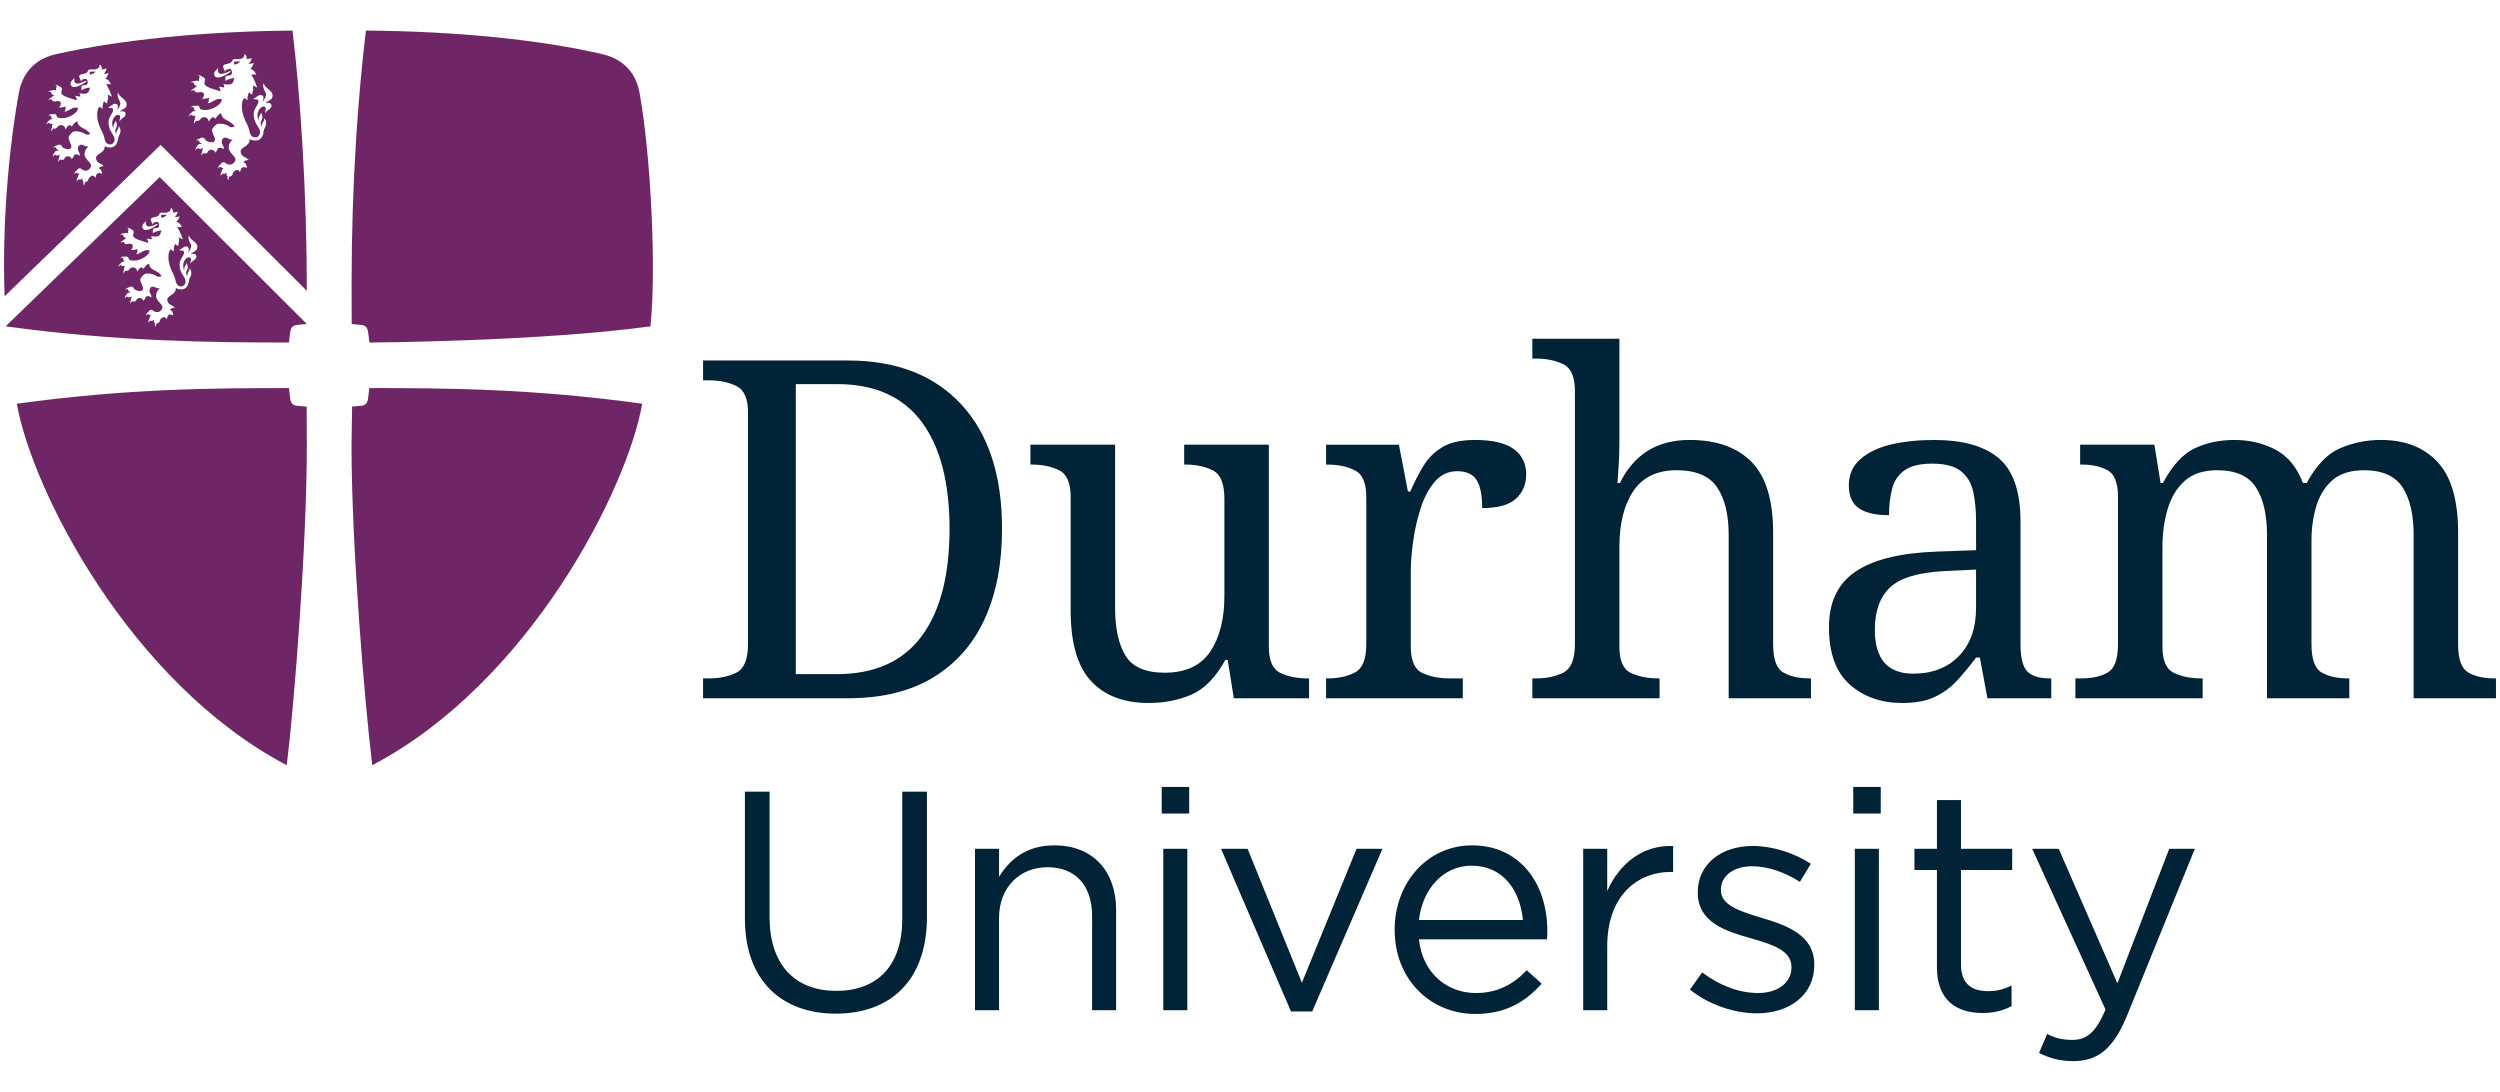 <?xml version="1.0" encoding="utf-8"?>
<!-- Generator: Adobe Illustrator 25.1.0, SVG Export Plug-In . SVG Version: 6.00 Build 0)  -->
<svg version="1.1" id="Layer_1" xmlns="http://www.w3.org/2000/svg" xmlns:xlink="http://www.w3.org/1999/xlink" x="0px" y="0px"
	 viewBox="0 0 300 131" enable-background="new 0 0 300 131" xml:space="preserve">
<g>
	<g>
		<path fill="#002337" d="M248.806,127.332c2.923,0,4.796-1.462,6.444-5.47l8.131-20.008h-3.072l-6.22,16.148l-7.043-16.148h-3.185
			l8.805,19.296c-1.161,2.736-2.249,3.635-3.971,3.635c-1.237,0-2.1-0.225-3.036-0.712l-0.974,2.285
			C245.996,126.994,247.195,127.332,248.806,127.332 M237.903,121.562c1.386,0,2.474-0.298,3.484-0.823v-2.474
			c-1.01,0.487-1.835,0.674-2.81,0.674c-1.949,0-3.259-0.861-3.259-3.221v-11.314h6.144v-2.549h-6.144v-5.844h-2.885v5.844h-2.698
			v2.549h2.698v11.688C232.433,120.027,234.793,121.562,237.903,121.562 M222.58,121.226h2.885v-19.371h-2.885V121.226z
			 M222.393,97.621h3.297v-3.185h-3.297V97.621z M210.817,121.6c3.857,0,6.894-2.136,6.894-5.806v-0.076
			c0-3.484-3.223-4.647-6.22-5.546c-2.585-0.785-4.983-1.497-4.983-3.335v-0.074c0-1.613,1.462-2.812,3.746-2.812
			c1.873,0,3.933,0.712,5.733,1.875l1.31-2.173c-1.984-1.312-4.607-2.136-6.967-2.136c-3.822,0-6.596,2.209-6.596,5.544v0.076
			c0,3.559,3.372,4.609,6.407,5.47c2.549,0.712,4.834,1.462,4.834,3.41v0.073c0,1.873-1.686,3.072-4.009,3.072
			c-2.285,0-4.609-0.899-6.707-2.472l-1.462,2.06C204.971,120.514,208.043,121.6,210.817,121.6 M189.984,121.226h2.885v-7.719
			c0-5.844,3.448-8.878,7.681-8.878h0.225v-3.11c-3.673-0.151-6.482,2.173-7.906,5.395v-5.059h-2.885V121.226z M170.277,110.397
			c0.414-3.746,2.961-6.518,6.295-6.518c3.822,0,5.844,2.997,6.182,6.518H170.277z M170.277,112.721h15.363
			c0.038-0.451,0.038-0.75,0.038-1.012c0-5.695-3.299-10.266-9.029-10.266c-5.359,0-9.292,4.496-9.292,10.115
			c0,6.033,4.345,10.117,9.666,10.117c3.671,0,6.033-1.462,7.98-3.635l-1.798-1.611c-1.573,1.648-3.448,2.734-6.106,2.734
			C173.687,119.164,170.691,116.804,170.277,112.721 M154.918,121.375h2.547l8.429-19.52h-3.108l-6.558,16.074l-6.518-16.074h-3.186
			L154.918,121.375z M139.594,121.226h2.885v-19.371h-2.885V121.226z M139.407,97.621h3.297v-3.185h-3.297V97.621z M117.001,121.226
			h2.885v-11.091c0-3.633,2.474-6.069,5.808-6.069c3.41,0,5.357,2.247,5.357,5.844v11.316h2.885v-12.028
			c0-4.607-2.734-7.755-7.419-7.755c-3.335,0-5.357,1.686-6.631,3.784v-3.372h-2.885V121.226z M100.293,121.638
			c6.556,0,10.94-3.971,10.94-11.614V94.999h-2.961v15.249c0,5.733-3.072,8.656-7.904,8.656c-5.021,0-8.019-3.186-8.019-8.843
			V94.999H89.39v15.249C89.39,117.667,93.81,121.638,100.293,121.638"/>
		<path fill="#002337" d="M264.319,83.791v-2.383h-0.17c-1.249,0-2.337-0.218-3.265-0.653c-0.926-0.435-1.39-1.485-1.39-3.152
			V65.625c0-1.627,0.208-3.141,0.624-4.542c0.418-1.399,1.098-2.526,2.045-3.377c0.945-0.853,2.251-1.277,3.916-1.277
			c2.194,0,3.738,0.68,4.626,2.043c0.89,1.363,1.336,3.274,1.336,5.733v19.585h9.876v-2.383h-0.17c-1.287,0-2.337-0.237-3.15-0.71
			c-0.815-0.472-1.22-1.6-1.22-3.379V64.888c0-1.514,0.197-2.915,0.596-4.202c0.397-1.285,1.05-2.318,1.957-3.093
			c0.909-0.775,2.159-1.163,3.748-1.163c2.194,0,3.736,0.68,4.626,2.043c0.888,1.363,1.333,3.274,1.333,5.733v19.585h9.878v-2.383
			h-0.17c-1.287,0-2.337-0.237-3.15-0.71c-0.815-0.472-1.222-1.6-1.222-3.379V63.922c0-3.897-0.823-6.726-2.469-8.486
			c-1.646-1.76-3.908-2.642-6.783-2.642c-1.741,0-3.379,0.332-4.912,0.995c-1.533,0.661-2.866,2.052-4.002,4.172h-0.454
			c-0.718-1.892-1.816-3.227-3.293-4.002c-1.476-0.777-3.123-1.165-4.939-1.165c-1.741,0-3.32,0.332-4.739,0.995
			c-1.419,0.661-2.696,2.052-3.832,4.172h-0.283l-0.737-4.599h-8.914v2.383h0.17c1.249,0,2.291,0.227,3.122,0.682
			c0.832,0.454,1.249,1.514,1.249,3.179v17.71c0,1.779-0.407,2.906-1.22,3.379c-0.815,0.472-1.865,0.71-3.152,0.71h-0.737v2.383
			H264.319z M224.98,75.559c0-2.232,0.615-3.925,1.844-5.08c1.231-1.155,3.454-1.808,6.671-1.959l3.633-0.17v4.599
			c0,2.421-0.68,4.343-2.043,5.76c-1.363,1.42-3.198,2.129-5.506,2.129C226.513,80.838,224.98,79.079,224.98,75.559 M232.132,83.648
			c1.023-0.472,1.911-1.115,2.669-1.93c0.756-0.813,1.533-1.749,2.327-2.81h0.454l0.909,4.882h7.662v-2.383h-0.17
			c-1.287,0-2.194-0.286-2.724-0.853c-0.531-0.567-0.796-1.646-0.796-3.236V62.616c0-3.595-0.861-6.13-2.583-7.606
			c-1.722-1.476-4.324-2.215-7.805-2.215c-1.892,0-3.605,0.181-5.138,0.54c-1.531,0.361-2.761,0.947-3.689,1.76
			c-0.928,0.815-1.39,1.865-1.39,3.152c0,1.287,0.405,2.205,1.22,2.753c0.815,0.548,2.016,0.823,3.605,0.823
			c0-1.174,0.122-2.232,0.37-3.179c0.246-0.945,0.745-1.684,1.504-2.213c0.756-0.531,1.854-0.796,3.293-0.796
			c1.552,0,2.705,0.304,3.463,0.909c0.756,0.605,1.249,1.428,1.476,2.469c0.227,1.042,0.34,2.243,0.34,3.603v3.406l-4.712,0.17
			c-4.351,0.153-7.597,0.947-9.735,2.385c-2.138,1.438-3.206,3.671-3.206,6.699c0,3.104,0.832,5.392,2.497,6.869
			s3.765,2.213,6.302,2.213C229.825,84.358,231.11,84.123,232.132,83.648 M199.152,83.791v-2.383h-0.172
			c-1.247,0-2.337-0.218-3.263-0.653c-0.928-0.435-1.39-1.485-1.39-3.152V65.625c0-2.799,0.556-5.033,1.674-6.699
			c1.117-1.665,2.847-2.497,5.195-2.497c2.308,0,3.925,0.68,4.853,2.043c0.928,1.363,1.392,3.274,1.392,5.733v19.585h9.876v-2.383
			h-0.17c-1.287,0-2.337-0.237-3.15-0.71c-0.815-0.472-1.22-1.6-1.22-3.379V63.922c0-3.897-0.861-6.726-2.583-8.486
			c-1.724-1.76-4.212-2.642-7.465-2.642c-3.862,0-6.642,1.724-8.345,5.168H194.1c0.073-1.023,0.13-1.911,0.17-2.669
			c0.036-0.756,0.057-1.476,0.057-2.157v-12.49H183.88v2.385h0.456c1.247,0,2.335,0.227,3.263,0.68s1.39,1.514,1.39,3.179v30.427
			c0,1.779-0.454,2.906-1.361,3.379c-0.909,0.472-2.007,0.71-3.293,0.71h-0.456v2.383H199.152z M175.537,83.791v-2.383h-1.59
			c-1.249,0-2.337-0.218-3.265-0.653c-0.928-0.435-1.39-1.485-1.39-3.152v-8.912c0-1.098,0.094-2.337,0.283-3.719
			c0.189-1.38,0.491-2.715,0.909-4.002c0.416-1.285,0.983-2.346,1.703-3.179c0.718-0.832,1.606-1.247,2.667-1.247
			c1.098,0,1.873,0.351,2.329,1.05c0.454,0.701,0.68,1.827,0.68,3.377c1.892,0,3.244-0.378,4.059-1.134
			c0.813-0.758,1.22-1.722,1.22-2.896c0-1.325-0.502-2.346-1.504-3.066c-1.004-0.718-2.547-1.079-4.626-1.079
			c-1.667,0-2.973,0.286-3.918,0.853c-0.947,0.567-1.703,1.315-2.27,2.243c-0.569,0.928-1.098,1.959-1.59,3.093h-0.283l-1.079-5.619
			h-8.742v2.383h0.17c1.249,0,2.337,0.227,3.263,0.682c0.928,0.454,1.392,1.514,1.392,3.179v17.71c0,1.779-0.456,2.906-1.363,3.379
			c-0.909,0.472-2.007,0.71-3.293,0.71h-0.17v2.383H175.537z M142.951,83.365c1.552-0.661,2.915-2.052,4.088-4.172h0.283
			l0.737,4.599h9.027v-2.383h-0.17c-1.249,0-2.337-0.218-3.265-0.653c-0.928-0.435-1.39-1.485-1.39-3.152V53.364h-10.161v2.383h0.17
			c1.285,0,2.383,0.237,3.293,0.71c0.907,0.475,1.363,1.6,1.363,3.379V71.53c0,2.761-0.569,4.985-1.703,6.669
			c-1.136,1.684-2.952,2.526-5.451,2.526c-2.308,0-3.878-0.68-4.71-2.043c-0.834-1.363-1.249-3.274-1.249-5.733V53.364h-10.161
			v2.383h0.17c1.249,0,2.337,0.227,3.263,0.682c0.928,0.454,1.392,1.514,1.392,3.179v13.624c0,3.897,0.813,6.726,2.44,8.486
			c1.627,1.76,3.935,2.64,6.925,2.64C139.696,84.358,141.399,84.026,142.951,83.365 M95.494,46.096h4.996
			c4.466,0,7.824,1.497,10.077,4.485c2.251,2.99,3.377,7.287,3.377,12.887s-1.126,9.905-3.377,12.914
			c-2.253,3.009-5.63,4.513-10.134,4.513h-4.939V46.096z M101.739,83.791c4.086,0,7.503-0.832,10.247-2.497
			c2.742-1.665,4.804-4.013,6.186-7.041c1.382-3.026,2.073-6.621,2.073-10.785c0-6.434-1.627-11.411-4.882-14.93
			c-3.255-3.519-7.797-5.279-13.624-5.279h-17.37v2.383h0.737c1.249,0,2.337,0.227,3.265,0.682c0.926,0.454,1.39,1.514,1.39,3.179
			v27.815c0,1.779-0.454,2.906-1.363,3.379c-0.909,0.472-2.005,0.71-3.293,0.71h-0.737v2.383H101.739z"/>
	</g>
	<g>
		<path fill="#702567" d="M78.056,39.16c0.719-6.859,0.041-20.639-1.323-28.096c-0.315-1.727-1.435-3.862-4.412-4.556
			c-7.612-1.773-17.678-2.758-28.41-2.84c-0.933,7.683-1.721,18.332-1.721,30.36l0.012,4.6l0.002,0.254l1.141,0.108
			c0.546,0.05,0.757,0.347,0.835,0.899c0.077,0.543,0.147,1.217,0.147,1.217S64.778,40.986,78.056,39.16z"/>
		<path fill="#6F2667" d="M36.797,48.8l-1.145-0.108c-0.547-0.051-0.776-0.345-0.834-0.9c-0.056-0.516-0.147-1.216-0.147-1.216
			l0.003-0.007c-9.109,0-19.377,0.049-32.655,1.875c1.79,10.256,13.512,33.454,32.395,43.382c0.934-7.683,2.406-26.412,2.406-38.44
			L36.8,49.048l-0.001-0.255L36.797,48.8z"/>
		<path fill="#6F2667" d="M44.321,46.569c9.106,0,19.468,0.049,32.746,1.875C75.276,58.701,63.555,81.899,44.67,91.827
			c-0.931-7.683-2.489-26.412-2.489-38.44l0.069-4.418l-0.009-0.177l1.095-0.1c0.547-0.051,0.768-0.346,0.835-0.9
			c0.062-0.503,0.147-1.216,0.147-1.216L44.321,46.569z"/>
		<g>
			<path fill="#6F2667" d="M19.352,25.801c-0.049,0.094-0.017,0.254,0.034,0.329c0.08-0.008,0.271-0.064,0.375-0.128
				c0.119-0.073,0.153-0.13,0.281-0.222C19.919,25.772,19.37,25.77,19.352,25.801z"/>
			<path fill="#6F2667" d="M19.162,21.25L0.68,39.16c13.197,1.814,24.744,1.943,33.827,1.946h0.167c0,0,0.076-0.613,0.146-1.216
				c0.064-0.555,0.288-0.85,0.835-0.9l1.144-0.108l0.001-0.02L19.162,21.25z M17.551,26.504c-0.081,0.297-0.077,0.678,0.338,0.678
				c0.322,0,0.885-0.276,1.002-0.331l0.048,0.105c-0.092,0.037-0.827,0.627-1.42,0.635c-0.332,0.005-0.445-0.195-0.445-0.389
				C17.074,26.902,17.308,26.795,17.551,26.504z M23.567,30.802c0,0.32-0.487,0.508-0.585,0.652c-0.049,0.072-0.09,0.116-0.11,0.194
				c-0.059-0.207,0.051-0.378,0.051-0.526c0-0.168-0.118-0.248-0.287-0.248c-0.256,0-0.942,0.619-0.528,1.61
				c-0.027-0.352,0.103-0.584,0.162-0.649c0.059-0.066,0.113-0.195,0.101-0.299c0.133,0.245,0.161,0.356,0.161,0.551
				c0,0.424-0.307,0.512-0.163,0.826c0.026,0.086,0.054,0.157,0.099,0.268c0-0.149,0.026-0.279,0.052-0.383
				c0.026-0.104,0.189-0.298,0.208-0.377c0.02-0.079,0.026-0.157,0.006-0.254c0.137,0.17,0.228,0.317,0.228,0.592
				c0,0.319-0.143,0.502-0.183,0.592c-0.039,0.092-0.084,0.182-0.103,0.338c-0.089,0.703-0.435,1.033-0.892,1.033
				c-0.286,0-0.5-0.045-0.682-0.162c0,0.903-1.029,0.832-1.029,1.423c0,0.164,0.111,0.358,0.221,0.469
				c0.11,0.11,0.528,0.264,0.683,0.466c-0.225,0.015-0.467,0.093-0.596,0.243c0.369,0.184,0.36,0.393,0.408,0.673
				c-0.363-0.181-0.529-0.076-0.622,0.022c-0.111,0.117-0.057,0.272-0.185,0.452c-0.058-0.142-0.154-0.262-0.309-0.262
				c-0.157,0-0.478,0.281-0.483,0.372c-0.014,0.247-0.13,0.345-0.353,0.373c-0.166,0.177-0.127,0.268-0.121,0.433
				c-0.144-0.136-0.167-0.224-0.112-0.472c-0.167-0.068-0.147-0.208-0.097-0.331l-0.062-0.044c-0.09,0.08-0.182,0.194-0.404,0.089
				c-0.085,0.036-0.197,0.168-0.215,0.324c-0.058-0.373,0.059-0.502,0.121-0.557c-0.038-0.085,0.016-0.262,0.168-0.327
				c0-0.037-0.014-0.056-0.019-0.074c-0.125,0-0.229-0.05-0.273-0.13c-0.12-0.023-0.283,0.12-0.314,0.206
				c0-0.209,0.167-0.421,0.29-0.472c0.14-0.278,0.407-0.327,0.568-0.166c0.089,0.089,0.303,0.185,0.52,0.185
				c0.215,0,0.413-0.179,0.465-0.25c0.052-0.072,0.058-0.085,0.084-0.144c0.047-0.107,0.138-0.233-0.084-0.513
				c-0.176-0.221-0.613-0.649-0.621-0.956c-0.014-0.504,0.22-0.797,0.447-0.998c-0.08,0-0.059,0-0.18,0
				c-0.321,0-0.349-0.201-0.677-0.201c-0.24,0-0.382,0.241-0.382,0.449c0,0.208,0.037,0.252,0.11,0.387
				c0.1,0.185,0.136,0.287,0.11,0.475c-0.189-0.171-0.459-0.257-0.674-0.067c-0.084,0.24-0.135,0.334-0.29,0.45
				c-0.013-0.2-0.425-0.52-0.793-0.179c-0.036,0.086-0.068,0.277-0.325,0.277c-0.153,0-0.138-0.037-0.202-0.063
				c-0.105,0.091-0.193,0.192-0.224,0.323c-0.054-0.198,0.017-0.37,0.085-0.453c-0.025-0.086-0.017-0.3,0.093-0.359
				c-0.033-0.037-0.02-0.013-0.05-0.065c-0.16,0.135-0.412,0.152-0.522-0.002c-0.093,0.017-0.181,0.082-0.28,0.283
				c-0.024-0.203,0.114-0.434,0.209-0.5c0.002-0.154,0.213-0.288,0.431-0.242c0.017-0.026-0.004-0.042,0.021-0.075
				c0.022-0.032-0.009-0.017-0.009-0.017c-0.063-0.035-0.269-0.043-0.256-0.301c-0.126-0.044-0.244,0.015-0.331,0.09
				c0.085-0.221,0.27-0.291,0.411-0.304c0.052-0.097,0.209-0.108,0.29-0.108c0.151,0,0.252,0.072,0.277,0.166
				c0.152,0.27,0.497,0.359,0.835,0.359c0.17,0,0.314-0.129,0.314-0.323c0-0.195-0.331-0.764-0.331-1.025
				c0-0.259,0.466-0.759,0.779-0.759c0.952,0,1.172,0.398,1.386,0.398c0.3,0,0.34-0.062,0.387-0.11
				c-0.449-0.552-0.734-0.541-1.162-0.834c-0.215-0.148-0.326-0.397-0.359-0.63c-0.264,0.062-0.523,0.415-0.647,0.635
				c-0.059-0.104-0.15-0.174-0.26-0.174c-0.212,0-0.363,0.276-0.462,0.512c-0.061-0.27-0.223-0.519-0.531-0.519
				c-0.173,0-0.37,0.074-0.419,0.186c-0.049,0.11-0.212,0.277-0.467,0.212c-0.091,0.065-0.176,0.091-0.24,0.374
				c-0.087-0.354,0.001-0.42,0.05-0.508c-0.05-0.233,0.047-0.318,0.091-0.374l-0.025-0.062c-0.138,0.045-0.342,0.029-0.403-0.09
				c-0.156-0.007-0.2,0.013-0.334,0.212c0.026-0.225,0.155-0.411,0.296-0.466c0.053-0.132,0.236-0.187,0.382-0.187
				c0.013-0.037,0.023-0.037,0.03-0.068c-0.094-0.053-0.176-0.172-0.156-0.314c-0.117-0.135-0.246-0.051-0.353-0.011
				c0.187-0.195,0.408-0.267,0.557-0.18c0.322-0.107,0.433,0.043,0.463,0.223c0.037,0.207,0.359,0.234,0.693,0.234
				c0.73,0,1.889-0.68,1.805-1.219c-0.173-0.043-0.192-0.037-0.327-0.037c-0.39,0-0.878,0.488-1.262,0.495
				c0.192-0.217,0.074-0.437,0.179-0.598c-0.211-0.005-0.426,0.127-0.828,0.091c0.136-0.081,0.229-0.365,0.229-0.463
				c0-0.099,0-0.297-0.434-0.297c-0.043,0.012-0.16,0.049-0.247,0.049c-0.102,0-0.388-0.026-0.388-0.253
				c-0.143-0.031-0.247,0.006-0.4,0.121c0.03-0.157,0.326-0.353,0.413-0.367c0.06-0.12,0.181-0.173,0.24-0.167
				c0.012-0.063,0.01-0.006,0.013-0.08c-0.147-0.02-0.333-0.074-0.329-0.318c-0.104-0.096-0.17-0.116-0.404-0.055
				c0.29-0.217,0.393-0.185,0.487-0.148c0.213-0.16,0.386-0.072,0.446-0.004c0.025-0.032,0.048-0.037,0.06-0.062
				c-0.05-0.155-0.021-0.306,0.046-0.374c-0.005-0.169-0.083-0.22-0.239-0.253c0.32,0.006,0.45,0.08,0.555,0.198
				c0.185,0.024,0.3,0.186,0.303,0.302c0.005,0.303-0.315,0.51,0.303,0.83c0.192,0.098,0.464,0.197,0.736,0.278
				c0.273,0.079,0.61,0.203,0.747,0.203c-0.106-0.167-0.062-0.334-0.236-0.501c0.197-0.013,0.439,0.055,0.618,0.092
				c-0.037-0.241,0.023-0.242-0.138-0.391c0.136,0.019,0.331,0.022,0.435,0.033c0.704,0.075,0.713-0.274,0.85-0.717
				c-0.24,0.014-0.644,0.073-1.027,0.327c0.037-0.131-0.004-0.236-0.004-0.348c0-0.21,0.165-0.253,0.247-0.253
				c0.038,0,0.142-0.016,0.222-0.016c0.154,0,0.369-0.174,0.269-0.517c-0.047-0.164-0.173-0.266-0.316-0.224
				c-0.105,0.03-0.129,0.028-0.282,0.085c-0.118,0.044-0.155,0.136-0.168,0.259c-0.024-0.056-0.066-0.214-0.086-0.253
				c-0.023-0.047-0.039-0.075-0.082-0.18c-0.013-0.034-0.01-0.034-0.029-0.077c-0.074-0.173,0.043-0.317,0.192-0.347
				c0.124-0.024,0.322-0.074,0.445-0.111c0.244-0.073,0.319-0.169,0.371-0.297c0.054-0.136,0.088-0.188,0.313-0.188
				c0.07,0,0.325,0.006,0.442,0.006c0.34,0,0.723-0.277,0.597-0.571c0.238,0.042,0.332,0.422,0.274,0.571
				c0.11,0,0.48-0.072,0.565-0.143c-0.002,0.256-0.202,0.572-0.344,0.651c0.182,0.018,0.502-0.008,0.599-0.092
				c-0.059,0.195-0.267,0.61-0.398,0.669c0.318,0.11,0.525,0.281,0.668,0.674c-0.241-0.099-0.383,0.02-0.594-0.012
				c0.434,0.507,0.594,1.278,0.72,1.47c-0.117-0.064-0.352-0.195-0.527-0.259c0.18,0.42-0.086,0.835-0.046,1.059
				c-0.137-0.078-0.313-0.176-0.37-0.286c-0.071,0.169-0.22,0.502-0.163,0.93c-0.11-0.117-0.299-0.208-0.383-0.273
				c-0.162,0.234-0.261,0.384-0.261,0.983c0,0.818,0.381,1.6,0.547,1.91c0.253,0.475,0.316,0.88,0.357,1.041
				c0.081,0.319,0.309,0.526,0.612,0.526c0.293,0,0.539-0.267,0.539-0.592c0-0.591-0.722-0.968-0.722-2.008
				c0-0.683,0.526-1.023,0.541-1.459c0.013-0.385-0.34-0.146-0.604-0.318c0.338-0.067,0.537-0.441,0.837-0.425
				c0.265,0.016,0.326,0.156,0.34,0.291c0.019,0.186-0.101,0.401-0.14,0.479c0.294-0.253,0.425-0.642,0.425-0.837
				c0-0.292-0.411-0.617-0.305-1.177c0.015-0.076,0.014-0.065,0.032-0.11c0.121,0.631,1.016,0.793,1.016,1.417
				c0,0.588-0.508,0.477-0.799,0.885C23.207,30.388,23.567,30.452,23.567,30.802z"/>
		</g>
		<g>
			<path fill="#6F2667" d="M35.1,3.668C24.33,3.759,14.221,4.81,6.689,6.508C3.708,7.18,2.6,9.338,2.278,11.064
				C1.364,15.951,0.182,25.614,0.556,35.55c1.832-1.744,18.718-18.165,18.718-18.165l17.546,17.518
				C36.819,22.875,36.032,11.351,35.1,3.668z M8.954,9.334c-0.081,0.302-0.078,0.69,0.344,0.69c0.328,0,0.9-0.281,1.019-0.337
				l0.049,0.108c-0.095,0.038-0.842,0.638-1.444,0.646c-0.338,0.005-0.453-0.199-0.453-0.397C8.469,9.738,8.709,9.629,8.954,9.334z
				 M15.076,13.706c0,0.325-0.496,0.516-0.596,0.663c-0.05,0.073-0.091,0.119-0.112,0.197c-0.059-0.21,0.052-0.383,0.052-0.535
				c0-0.171-0.12-0.251-0.292-0.251c-0.26,0-0.957,0.629-0.537,1.638c-0.028-0.358,0.104-0.594,0.165-0.66
				c0.059-0.067,0.115-0.198,0.101-0.304c0.137,0.25,0.165,0.361,0.165,0.56c0,0.432-0.311,0.521-0.166,0.841
				c0.027,0.088,0.055,0.159,0.101,0.272c0-0.151,0.027-0.283,0.054-0.389c0.026-0.105,0.191-0.303,0.211-0.384
				c0.021-0.081,0.026-0.16,0.007-0.258c0.139,0.172,0.231,0.323,0.231,0.602c0,0.324-0.146,0.51-0.187,0.603
				c-0.038,0.094-0.085,0.185-0.104,0.343c-0.09,0.715-0.443,1.051-0.906,1.051c-0.291,0-0.509-0.046-0.696-0.164
				c0,0.919-1.046,0.846-1.046,1.449c0,0.166,0.113,0.363,0.225,0.476c0.112,0.112,0.537,0.269,0.694,0.474
				c-0.228,0.016-0.475,0.095-0.606,0.248c0.376,0.187,0.367,0.399,0.414,0.685c-0.37-0.184-0.538-0.077-0.633,0.022
				c-0.113,0.12-0.059,0.277-0.188,0.461c-0.06-0.146-0.157-0.268-0.315-0.268c-0.16,0-0.487,0.288-0.491,0.38
				c-0.013,0.251-0.132,0.351-0.36,0.379c-0.169,0.181-0.129,0.273-0.123,0.442c-0.146-0.138-0.17-0.229-0.114-0.481
				c-0.17-0.068-0.149-0.211-0.098-0.336l-0.064-0.045c-0.091,0.082-0.185,0.196-0.411,0.091c-0.087,0.037-0.2,0.17-0.218,0.329
				c-0.06-0.379,0.061-0.511,0.123-0.566c-0.039-0.087,0.016-0.266,0.17-0.333c0-0.037-0.013-0.056-0.019-0.075
				c-0.125,0-0.232-0.051-0.277-0.132c-0.122-0.026-0.289,0.12-0.32,0.209c0-0.213,0.17-0.429,0.296-0.48
				c0.141-0.282,0.413-0.333,0.577-0.169c0.09,0.091,0.308,0.189,0.528,0.189c0.219,0,0.42-0.182,0.474-0.255
				c0.052-0.073,0.06-0.086,0.085-0.147c0.049-0.108,0.141-0.236-0.085-0.522c-0.178-0.225-0.624-0.661-0.633-0.972
				c-0.013-0.513,0.225-0.811,0.456-1.016c-0.081,0-0.059,0-0.184,0c-0.327,0-0.356-0.204-0.689-0.204
				c-0.244,0-0.389,0.244-0.389,0.457c0,0.212,0.038,0.256,0.112,0.394c0.102,0.189,0.138,0.292,0.111,0.484
				c-0.193-0.174-0.467-0.262-0.685-0.069c-0.085,0.247-0.138,0.341-0.295,0.458c-0.013-0.203-0.431-0.528-0.805-0.182
				c-0.038,0.087-0.07,0.282-0.332,0.282c-0.155,0-0.14-0.038-0.205-0.064c-0.107,0.093-0.196,0.196-0.228,0.328
				c-0.055-0.201,0.017-0.377,0.087-0.461c-0.025-0.087-0.018-0.305,0.095-0.365c-0.034-0.037-0.021-0.013-0.052-0.066
				c-0.163,0.138-0.419,0.154-0.531-0.003c-0.094,0.018-0.185,0.085-0.285,0.287c-0.024-0.206,0.116-0.44,0.212-0.508
				c0.002-0.158,0.217-0.293,0.439-0.245c0.016-0.027-0.003-0.045,0.021-0.077C7.032,17.98,7,17.995,7,17.995
				c-0.064-0.035-0.274-0.044-0.261-0.305c-0.128-0.046-0.249,0.015-0.337,0.09c0.087-0.225,0.275-0.296,0.419-0.31
				c0.053-0.097,0.214-0.108,0.296-0.108c0.154,0,0.256,0.073,0.282,0.169c0.155,0.275,0.505,0.366,0.85,0.366
				c0.173,0,0.318-0.132,0.318-0.33c0-0.199-0.337-0.777-0.337-1.043c0-0.263,0.475-0.772,0.794-0.772
				c0.968,0,1.192,0.405,1.409,0.405c0.305,0,0.346-0.064,0.394-0.111c-0.458-0.562-0.749-0.55-1.185-0.85
				c-0.219-0.151-0.331-0.403-0.364-0.641c-0.271,0.063-0.532,0.423-0.659,0.647c-0.06-0.106-0.153-0.178-0.264-0.178
				c-0.215,0-0.37,0.281-0.472,0.521c-0.062-0.275-0.225-0.529-0.54-0.529c-0.176,0-0.376,0.076-0.426,0.19
				c-0.05,0.112-0.217,0.283-0.475,0.217c-0.094,0.066-0.179,0.092-0.245,0.381c-0.088-0.361,0.001-0.428,0.051-0.517
				c-0.051-0.237,0.048-0.323,0.092-0.379l-0.025-0.064c-0.141,0.045-0.349,0.03-0.411-0.091c-0.158-0.007-0.203,0.013-0.339,0.216
				c0.027-0.23,0.157-0.419,0.302-0.474c0.054-0.135,0.241-0.19,0.389-0.19c0.013-0.038,0.024-0.038,0.031-0.07
				c-0.096-0.053-0.178-0.174-0.159-0.319c-0.119-0.138-0.25-0.052-0.359-0.012c0.19-0.197,0.414-0.272,0.566-0.184
				c0.327-0.109,0.441,0.044,0.472,0.227c0.037,0.21,0.365,0.239,0.705,0.239c0.743,0,1.923-0.692,1.836-1.239
				c-0.176-0.045-0.195-0.038-0.333-0.038c-0.396,0-0.893,0.496-1.283,0.503c0.195-0.221,0.075-0.444,0.182-0.608
				c-0.214-0.006-0.433,0.129-0.843,0.093c0.138-0.082,0.233-0.372,0.233-0.472c0-0.101,0-0.303-0.441-0.303
				c-0.044,0.013-0.162,0.051-0.251,0.051c-0.104,0-0.396-0.026-0.396-0.257c-0.145-0.032-0.25,0.006-0.407,0.123
				c0.032-0.159,0.332-0.36,0.421-0.374c0.061-0.122,0.183-0.176,0.244-0.169c0.013-0.063,0.011-0.006,0.015-0.081
				c-0.15-0.021-0.34-0.075-0.335-0.324c-0.106-0.098-0.173-0.119-0.411-0.057c0.295-0.22,0.4-0.187,0.496-0.152
				c0.216-0.161,0.393-0.073,0.454-0.003c0.025-0.032,0.049-0.037,0.06-0.063c-0.05-0.158-0.021-0.312,0.047-0.381
				c-0.005-0.17-0.084-0.223-0.243-0.257c0.326,0.006,0.458,0.081,0.565,0.201c0.187,0.025,0.306,0.189,0.309,0.308
				c0.006,0.309-0.321,0.519,0.307,0.844c0.196,0.1,0.472,0.201,0.75,0.283c0.278,0.081,0.621,0.207,0.76,0.207
				c-0.108-0.17-0.063-0.339-0.241-0.51c0.203-0.013,0.447,0.056,0.631,0.093c-0.039-0.245,0.023-0.246-0.141-0.397
				c0.138,0.02,0.336,0.022,0.444,0.034c0.715,0.076,0.725-0.278,0.864-0.729c-0.244,0.013-0.655,0.074-1.045,0.334
				c0.038-0.134-0.005-0.241-0.005-0.355c0-0.214,0.169-0.257,0.251-0.257c0.039,0,0.144-0.018,0.226-0.018
				c0.156,0,0.375-0.178,0.273-0.526c-0.049-0.167-0.176-0.271-0.322-0.227c-0.107,0.031-0.131,0.028-0.288,0.086
				C9.777,9.589,9.74,9.683,9.727,9.81C9.704,9.752,9.659,9.591,9.639,9.552c-0.023-0.048-0.04-0.078-0.083-0.184
				c-0.013-0.034-0.01-0.034-0.03-0.079C9.452,9.114,9.57,8.966,9.722,8.937c0.126-0.026,0.328-0.077,0.452-0.114
				c0.249-0.075,0.325-0.171,0.379-0.302c0.055-0.138,0.089-0.192,0.317-0.192c0.072,0,0.331,0.007,0.45,0.007
				c0.347,0,0.737-0.282,0.609-0.582c0.242,0.043,0.338,0.429,0.278,0.582c0.113,0,0.489-0.073,0.575-0.145
				c-0.002,0.261-0.205,0.582-0.35,0.661c0.185,0.019,0.51-0.008,0.609-0.093c-0.06,0.198-0.272,0.621-0.405,0.682
				c0.323,0.111,0.535,0.284,0.679,0.685c-0.246-0.101-0.39,0.021-0.604-0.013c0.441,0.516,0.604,1.301,0.731,1.495
				c-0.118-0.064-0.357-0.197-0.535-0.262c0.183,0.428-0.087,0.849-0.047,1.077c-0.137-0.08-0.317-0.179-0.376-0.291
				c-0.073,0.173-0.225,0.51-0.166,0.947c-0.112-0.12-0.304-0.212-0.39-0.279c-0.165,0.238-0.266,0.391-0.266,1.001
				c0,0.832,0.388,1.628,0.557,1.943c0.258,0.485,0.322,0.896,0.363,1.06c0.081,0.325,0.314,0.535,0.622,0.535
				c0.299,0,0.55-0.271,0.55-0.602c0-0.602-0.735-0.984-0.735-2.043c0-0.695,0.535-1.042,0.55-1.485
				c0.014-0.392-0.346-0.149-0.614-0.324c0.343-0.068,0.546-0.448,0.852-0.431c0.27,0.016,0.332,0.158,0.346,0.297
				c0.02,0.188-0.103,0.407-0.143,0.486c0.299-0.257,0.432-0.652,0.432-0.851c0-0.298-0.418-0.628-0.311-1.199
				c0.016-0.077,0.015-0.066,0.034-0.111c0.124,0.64,1.033,0.806,1.033,1.441c0,0.599-0.517,0.485-0.812,0.901
				C14.71,13.284,15.076,13.351,15.076,13.706z M26.2,8.144c-0.086,0.316-0.082,0.72,0.358,0.72c0.341,0,0.938-0.293,1.063-0.351
				l0.051,0.112c-0.099,0.04-0.877,0.665-1.506,0.673c-0.351,0.005-0.471-0.207-0.471-0.413C25.695,8.566,25.944,8.453,26.2,8.144z
				 M32.58,12.702c0,0.339-0.517,0.539-0.621,0.691c-0.051,0.076-0.095,0.123-0.116,0.205c-0.062-0.219,0.055-0.399,0.055-0.557
				c0-0.177-0.125-0.261-0.305-0.261c-0.271,0-0.998,0.656-0.559,1.707c-0.03-0.373,0.109-0.62,0.171-0.688
				c0.063-0.069,0.12-0.207,0.106-0.316c0.143,0.259,0.171,0.376,0.171,0.584c0,0.45-0.324,0.543-0.172,0.876
				c0.028,0.091,0.057,0.166,0.105,0.284c0-0.158,0.029-0.296,0.056-0.406c0.027-0.11,0.2-0.317,0.221-0.4
				c0.02-0.083,0.027-0.167,0.006-0.27c0.145,0.18,0.242,0.336,0.242,0.627c0,0.338-0.151,0.532-0.194,0.628
				c-0.04,0.096-0.089,0.193-0.11,0.358c-0.093,0.746-0.461,1.096-0.945,1.096c-0.304,0-0.53-0.047-0.724-0.171
				c0,0.958-1.09,0.883-1.09,1.509c0,0.173,0.117,0.379,0.234,0.497c0.116,0.117,0.559,0.28,0.724,0.494
				c-0.238,0.017-0.495,0.099-0.633,0.258c0.393,0.194,0.383,0.415,0.433,0.713c-0.385-0.192-0.562-0.081-0.659,0.022
				c-0.118,0.125-0.061,0.289-0.196,0.481c-0.062-0.152-0.164-0.279-0.329-0.279c-0.166,0-0.507,0.299-0.512,0.395
				c-0.014,0.262-0.138,0.365-0.375,0.395c-0.177,0.189-0.135,0.284-0.128,0.461c-0.153-0.145-0.177-0.239-0.119-0.501
				c-0.177-0.073-0.155-0.221-0.103-0.351l-0.067-0.047c-0.095,0.085-0.193,0.205-0.428,0.095c-0.09,0.038-0.209,0.178-0.227,0.343
				c-0.061-0.395,0.062-0.532,0.128-0.59c-0.04-0.089,0.017-0.277,0.177-0.347c0-0.039-0.014-0.059-0.02-0.078
				c-0.131,0-0.241-0.053-0.29-0.137c-0.126-0.026-0.3,0.126-0.332,0.217c0-0.221,0.176-0.447,0.307-0.5
				c0.148-0.295,0.431-0.348,0.602-0.176c0.094,0.093,0.321,0.196,0.55,0.196c0.229,0,0.438-0.19,0.494-0.266
				c0.055-0.077,0.062-0.089,0.089-0.153c0.05-0.113,0.146-0.247-0.089-0.544c-0.186-0.233-0.651-0.688-0.659-1.012
				c-0.015-0.535,0.233-0.845,0.474-1.058c-0.084,0-0.062,0-0.19,0c-0.341,0-0.371-0.214-0.718-0.214
				c-0.255,0-0.406,0.256-0.406,0.477c0,0.22,0.04,0.267,0.118,0.41c0.106,0.197,0.144,0.304,0.115,0.504
				c-0.2-0.181-0.487-0.273-0.714-0.072c-0.088,0.256-0.144,0.354-0.307,0.479c-0.014-0.214-0.448-0.552-0.838-0.191
				c-0.039,0.091-0.072,0.294-0.345,0.294c-0.161,0-0.145-0.038-0.213-0.067c-0.112,0.097-0.205,0.205-0.237,0.343
				c-0.057-0.21,0.017-0.392,0.091-0.48c-0.026-0.092-0.018-0.319,0.098-0.381c-0.035-0.038-0.022-0.013-0.053-0.067
				c-0.169,0.144-0.437,0.161-0.552-0.002c-0.1,0.019-0.194,0.087-0.298,0.299c-0.025-0.215,0.121-0.46,0.222-0.53
				c0.002-0.163,0.226-0.306,0.456-0.256c0.018-0.028-0.003-0.047,0.022-0.081c0.024-0.033-0.008-0.018-0.008-0.018
				c-0.068-0.036-0.287-0.045-0.272-0.319c-0.133-0.047-0.259,0.016-0.351,0.095c0.091-0.234,0.286-0.309,0.437-0.323
				c0.053-0.102,0.222-0.113,0.307-0.113c0.16,0,0.268,0.076,0.293,0.176c0.162,0.286,0.528,0.382,0.887,0.382
				c0.179,0,0.331-0.137,0.331-0.343c0-0.208-0.353-0.81-0.353-1.087c0-0.276,0.495-0.805,0.826-0.805
				c1.01,0,1.242,0.421,1.469,0.421c0.318,0,0.361-0.066,0.41-0.117c-0.476-0.585-0.779-0.573-1.234-0.885
				c-0.229-0.157-0.345-0.42-0.379-0.668c-0.282,0.066-0.555,0.44-0.687,0.674c-0.063-0.11-0.159-0.186-0.276-0.186
				c-0.225,0-0.385,0.293-0.491,0.542c-0.064-0.286-0.235-0.55-0.563-0.55c-0.184,0-0.392,0.079-0.444,0.198
				c-0.053,0.116-0.225,0.295-0.495,0.225c-0.098,0.069-0.187,0.097-0.255,0.396c-0.092-0.375,0.001-0.446,0.053-0.538
				c-0.053-0.246,0.049-0.336,0.096-0.396l-0.026-0.066c-0.146,0.048-0.363,0.031-0.427-0.095c-0.164-0.008-0.212,0.013-0.354,0.225
				c0.029-0.24,0.164-0.436,0.314-0.494c0.057-0.142,0.251-0.198,0.406-0.198c0.013-0.04,0.025-0.04,0.032-0.073
				c-0.1-0.055-0.186-0.182-0.165-0.333c-0.124-0.144-0.261-0.054-0.374-0.012c0.199-0.206,0.433-0.283,0.591-0.192
				c0.341-0.112,0.459,0.046,0.491,0.236c0.038,0.22,0.381,0.25,0.734,0.25c0.775,0,2.004-0.721,1.915-1.292
				c-0.183-0.046-0.203-0.04-0.347-0.04c-0.414,0-0.931,0.519-1.338,0.525c0.205-0.23,0.079-0.464,0.19-0.634
				c-0.223-0.006-0.451,0.135-0.878,0.097c0.144-0.085,0.242-0.387,0.242-0.491c0-0.106,0-0.316-0.459-0.316
				c-0.045,0.012-0.169,0.053-0.262,0.053c-0.108,0-0.413-0.028-0.413-0.268c-0.15-0.033-0.261,0.006-0.423,0.128
				c0.032-0.166,0.346-0.375,0.439-0.389c0.063-0.129,0.191-0.184,0.253-0.177c0.014-0.066,0.011-0.006,0.015-0.085
				c-0.156-0.021-0.354-0.078-0.35-0.337c-0.111-0.102-0.18-0.124-0.428-0.059c0.308-0.229,0.418-0.195,0.517-0.157
				c0.225-0.169,0.41-0.076,0.473-0.003c0.027-0.034,0.051-0.039,0.063-0.066c-0.052-0.164-0.021-0.324,0.05-0.396
				c-0.006-0.178-0.087-0.234-0.253-0.268c0.34,0.006,0.477,0.085,0.588,0.21c0.196,0.026,0.319,0.198,0.323,0.321
				c0.005,0.321-0.334,0.541,0.32,0.879c0.204,0.105,0.493,0.209,0.781,0.295c0.289,0.085,0.647,0.215,0.792,0.215
				c-0.113-0.176-0.067-0.354-0.251-0.531c0.21-0.013,0.465,0.059,0.656,0.098c-0.039-0.257,0.024-0.258-0.146-0.415
				c0.144,0.02,0.35,0.023,0.461,0.035c0.746,0.08,0.757-0.29,0.902-0.761c-0.255,0.014-0.683,0.078-1.089,0.349
				c0.04-0.141-0.004-0.252-0.004-0.371c0-0.223,0.175-0.268,0.262-0.268c0.039,0,0.15-0.018,0.234-0.018
				c0.164,0,0.392-0.185,0.286-0.549c-0.051-0.173-0.183-0.282-0.335-0.237c-0.111,0.032-0.137,0.029-0.3,0.09
				c-0.126,0.046-0.164,0.143-0.178,0.275c-0.026-0.06-0.071-0.227-0.092-0.269c-0.024-0.05-0.041-0.079-0.086-0.192
				c-0.015-0.035-0.011-0.036-0.031-0.081C26.718,7.915,26.842,7.763,27,7.732c0.131-0.027,0.342-0.08,0.472-0.119
				c0.26-0.077,0.339-0.178,0.393-0.315c0.058-0.143,0.094-0.2,0.331-0.2c0.075,0,0.346,0.006,0.469,0.006
				c0.362,0,0.768-0.294,0.634-0.607c0.252,0.046,0.353,0.448,0.29,0.607c0.117,0,0.51-0.076,0.599-0.152
				c-0.002,0.271-0.213,0.606-0.365,0.69c0.193,0.02,0.533-0.008,0.635-0.097c-0.063,0.206-0.283,0.647-0.421,0.71
				c0.336,0.116,0.557,0.297,0.708,0.715c-0.256-0.105-0.406,0.021-0.629-0.013c0.46,0.537,0.63,1.356,0.763,1.558
				c-0.124-0.067-0.373-0.205-0.558-0.274c0.19,0.446-0.092,0.886-0.049,1.123c-0.144-0.084-0.332-0.187-0.391-0.304
				c-0.077,0.181-0.235,0.532-0.173,0.987c-0.117-0.125-0.318-0.221-0.407-0.29c-0.172,0.249-0.276,0.408-0.276,1.043
				c0,0.867,0.404,1.696,0.58,2.025c0.269,0.505,0.336,0.934,0.378,1.105c0.085,0.338,0.329,0.559,0.649,0.559
				c0.31,0,0.572-0.283,0.572-0.628c0-0.628-0.765-1.026-0.765-2.13c0-0.724,0.558-1.086,0.573-1.547
				c0.015-0.409-0.361-0.155-0.639-0.338c0.358-0.071,0.569-0.467,0.888-0.45c0.281,0.016,0.345,0.165,0.36,0.309
				c0.02,0.196-0.108,0.426-0.149,0.508c0.311-0.269,0.45-0.681,0.45-0.888c0-0.31-0.436-0.653-0.322-1.248
				c0.015-0.081,0.014-0.069,0.034-0.117c0.128,0.668,1.076,0.841,1.076,1.503c0,0.624-0.537,0.505-0.845,0.938
				C32.199,12.263,32.58,12.33,32.58,12.702z"/>
			<path fill="#6F2667" d="M10.787,8.619c-0.05,0.095-0.017,0.258,0.034,0.334c0.082-0.008,0.277-0.064,0.382-0.129
				c0.122-0.075,0.156-0.133,0.287-0.225C11.364,8.589,10.806,8.585,10.787,8.619z"/>
			<path fill="#6F2667" d="M28.111,7.4c-0.053,0.099-0.018,0.269,0.036,0.349c0.085-0.008,0.288-0.067,0.398-0.135
				c0.127-0.077,0.162-0.138,0.298-0.234C28.712,7.369,28.129,7.366,28.111,7.4z"/>
		</g>
	</g>
</g>
</svg>
